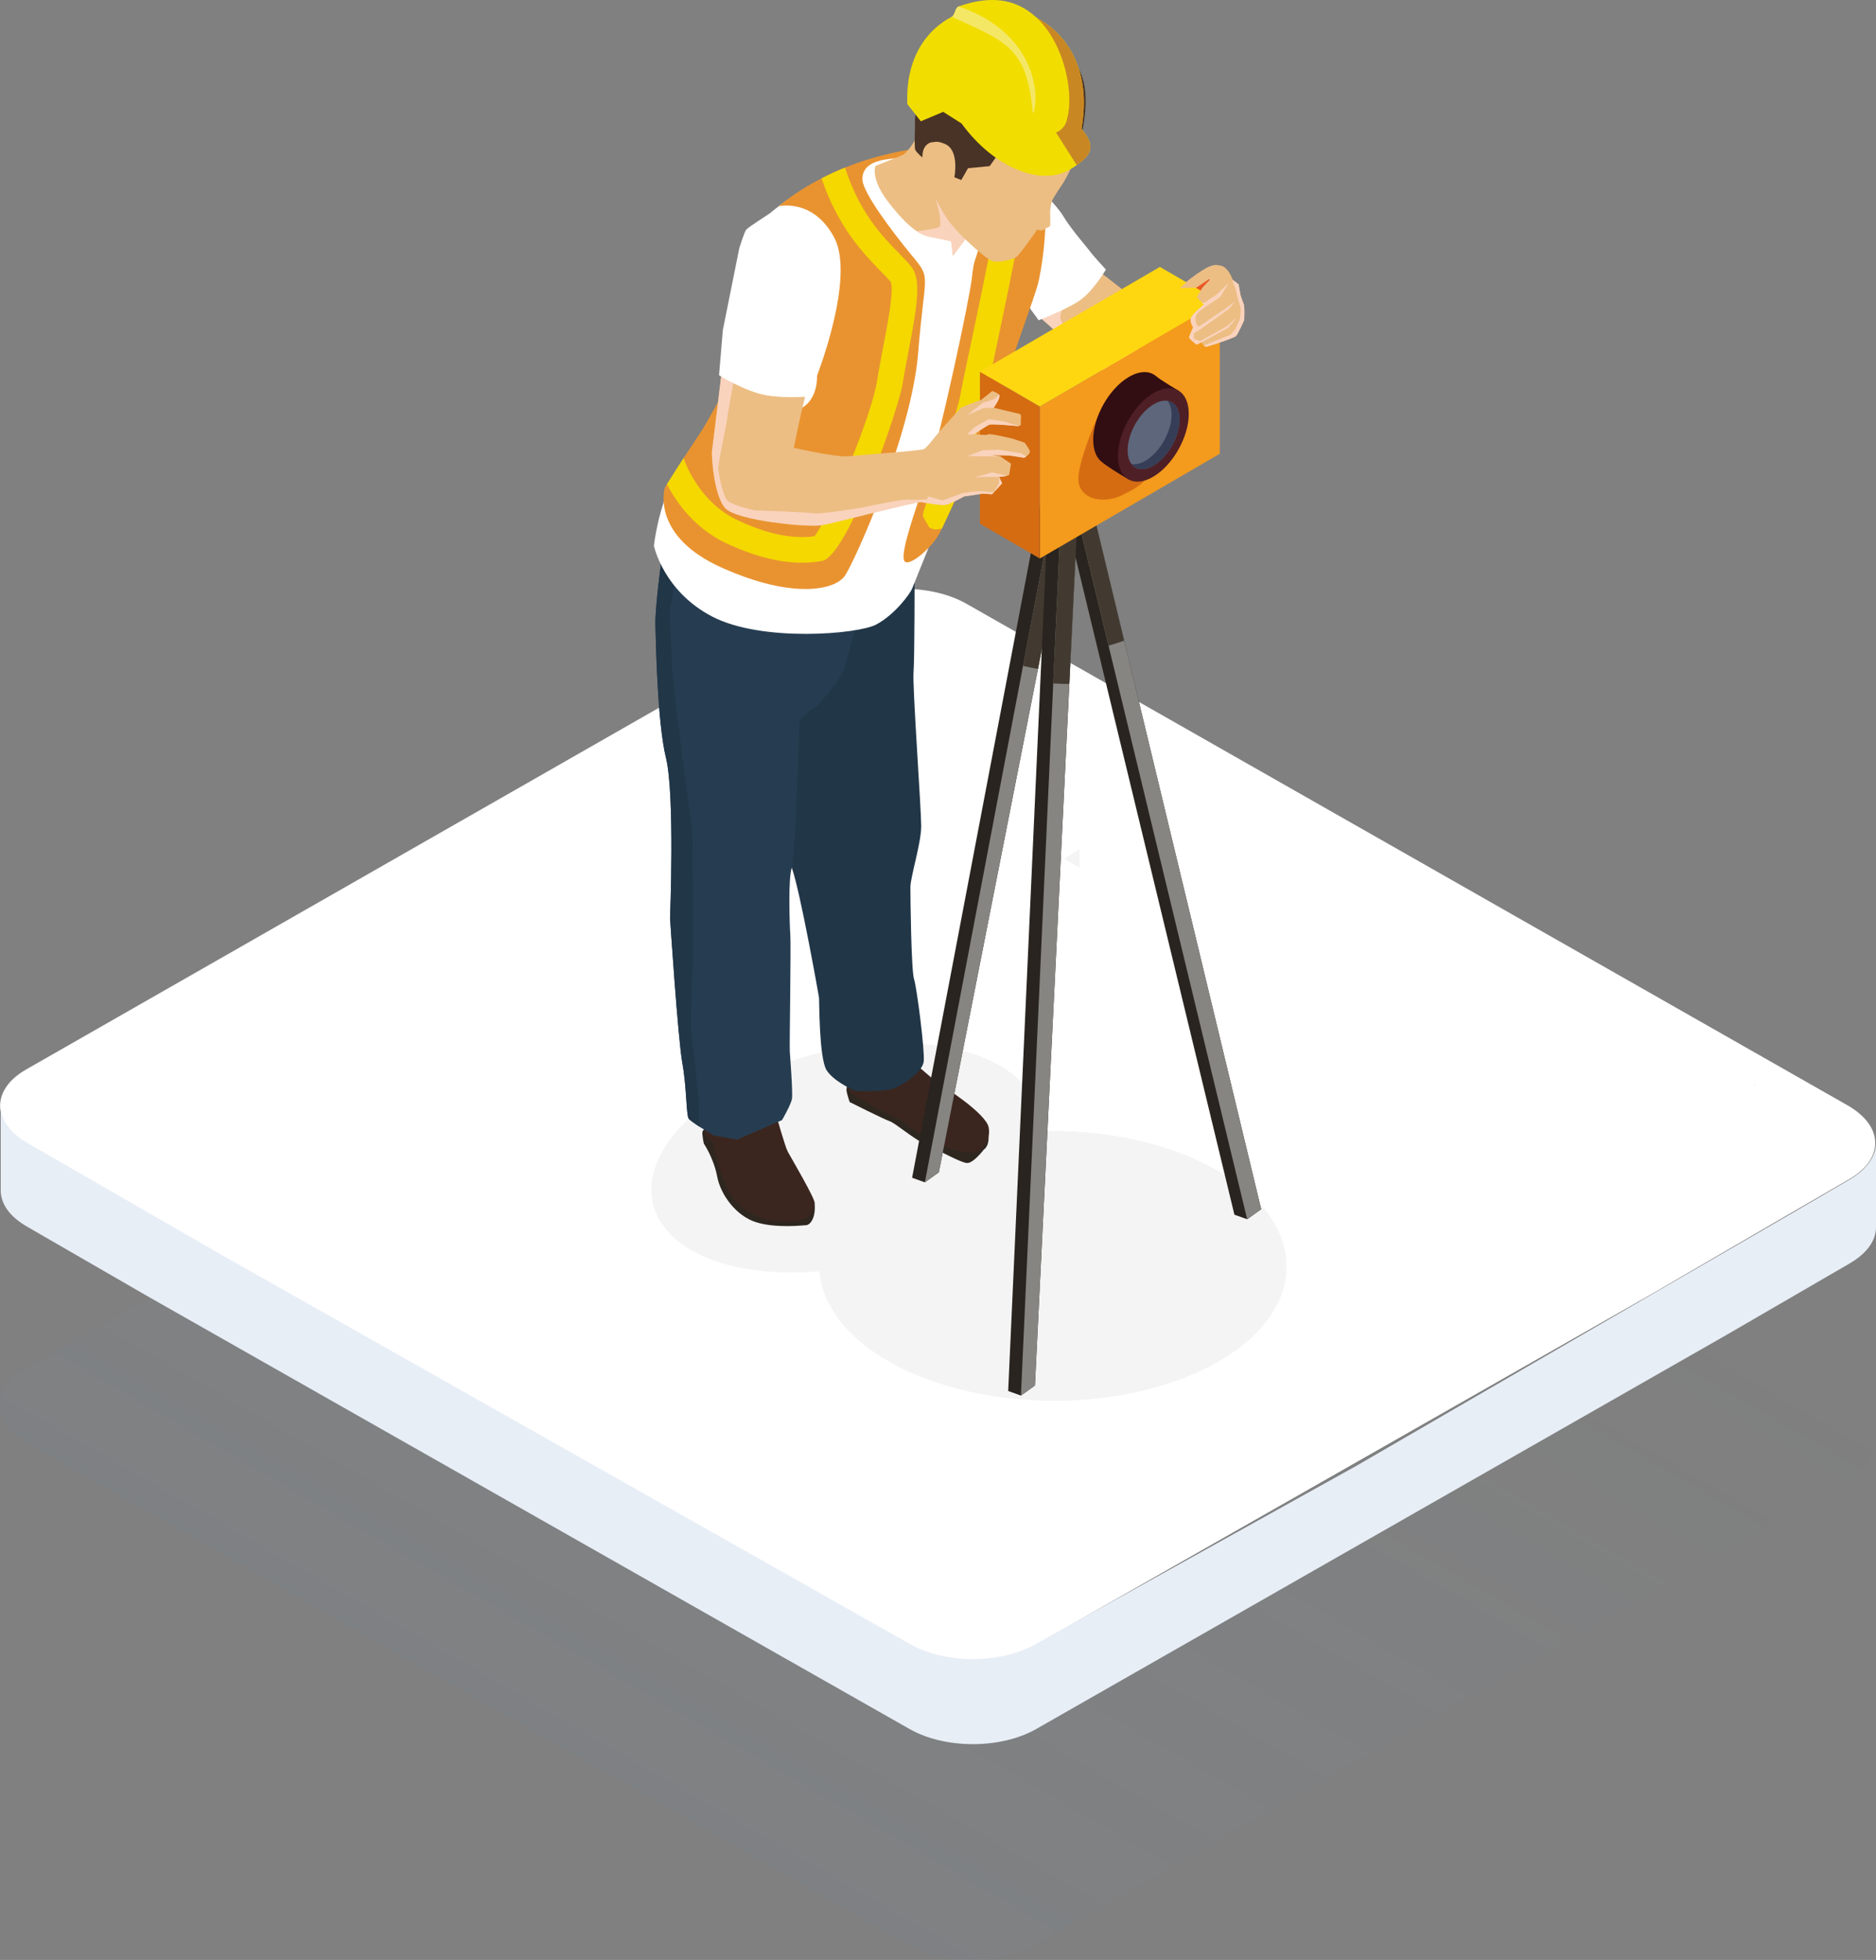 <?xml version="1.0" encoding="utf-8"?>
<!-- Generator: Adobe Illustrator 22.1.0, SVG Export Plug-In . SVG Version: 6.00 Build 0)  -->
<svg version="1.1" id="Layer_1" xmlns="http://www.w3.org/2000/svg" xmlns:xlink="http://www.w3.org/1999/xlink" x="0px" y="0px"
	 viewBox="0 0 67.808 70.817" style="enable-background:new 0 0 67.808 70.817;" xml:space="preserve">
<rect x="0" y="0" width="67.808" height="70.817" fill="#808080" stroke="none"/>
<style type="text/css">
	.st0{display:none;fill:#F6F6F6;}
	.st1{opacity:0.07;}
	.st2{fill:url(#SVGID_1_);}
	.st3{enable-background:new    ;}
	.st4{fill:#FFFFFF;}
	.st5{fill:#E8EEF6;}
	.st6{display:none;fill:#F4F4F4;}
	.st7{opacity:0.3;fill:#D8D8D8;enable-background:new    ;}
	.st8{opacity:0.3;fill:#D8D8D8;}
	.st9{fill:#2E2720;}
	.st10{fill:#3B261F;}
	.st11{fill:#213647;}
	.st12{fill:#263D51;}
	.st13{fill:#ECBE84;}
	.st14{fill:#FAD3BD;}
	.st15{fill:#E99330;}
	.st16{fill:#F4D800;}
	.st17{fill:#F9C6A9;}
	.st18{fill:#E95724;}
	.st19{fill:#29241F;}
	.st20{fill:#878581;}
	.st21{fill:#423A30;}
	.st22{fill:#F49A1C;}
	.st23{fill:#D56C12;}
	.st24{fill:#FFD710;}
	.st25{fill:#493326;}
	.st26{fill:#320E13;}
	.st27{fill:#4F1F26;}
	.st28{fill:#5D667B;}
	.st29{fill:#363D56;}
	.st30{fill-rule:evenodd;clip-rule:evenodd;fill:#F1DD00;}
	.st31{fill-rule:evenodd;clip-rule:evenodd;fill:#C98724;}
	.st32{fill-rule:evenodd;clip-rule:evenodd;fill:#F4E766;}
</style>
<rect x="-21.072" y="-26.74" class="st0" width="98" height="107.5"/>
<g>
	<g>
		<g class="st1">
			
				<linearGradient id="SVGID_1_" gradientUnits="userSpaceOnUse" x1="25.363" y1="-556.201" x2="42.412" y2="-526.67" gradientTransform="matrix(1 0 0 -1 0 -489.981)">
				<stop  offset="0" style="stop-color:#6C90B2"/>
				<stop  offset="1" style="stop-color:#6C90B2;stop-opacity:0"/>
			</linearGradient>
			<path class="st2" d="M66.841,50.793L34.959,32.649c-1.284-0.734-3.302-0.734-4.586,0L0.946,49.463
				c-1.284,0.734-1.238,1.926,0,2.66l31.882,18.143c1.284,0.734,3.302,0.734,4.586,0l29.382-16.814
				C68.125,52.719,68.079,51.527,66.841,50.793z"/>
		</g>
		<g>
			<g class="st3">
				<g>
					<path class="st4" d="M37.418,59.441c-1.29,0.74-3.3,0.74-4.59,0L7.999,45.37l-7.05-4.07c-0.52-0.31-0.84-0.71-0.92-1.11
						c-0.12-0.55,0.18-1.13,0.92-1.55l29.42-16.81c1.29-0.74,3.31-0.74,4.59,0l31.879,18.141c0.15,0.09,0.29,0.19,0.41,0.3
						c0.82,0.72,0.71,1.71-0.45,2.36l-2.69,1.56l-2.7,1.57l-1.63,0.95"/>
				</g>
				<path class="st5" d="M67.808,41.301v3.03c0,0.5-0.33,0.96-0.97,1.33l-4.43,2.57L37.455,62.472c-1.28,0.73-3.3,0.73-4.58,0
					L5.396,46.871l-4.4-2.54c-0.65-0.37-0.97-0.83-0.97-1.33v-3.03c0,0.46,0.32,0.96,0.97,1.33l7.03,4.05l24.849,14.041
					c1.28,0.74,3.3,0.74,4.58,0l11.593-6.441l10.74-6.23l5.01-2.9l2.04-1.19C67.478,42.261,67.808,41.761,67.808,41.301z"/>
			</g>
		</g>
	</g>
</g>
<rect x="-24.739" y="-34.657" class="st6" width="104.667" height="118"/>
<path class="st7" d="M63.448,39.121v0.09l-0.07,0.04C63.408,39.211,63.428,39.171,63.448,39.121z"/>
<polyline class="st7" points="39.019,30.698 39.016,30.696 38.459,31.024 39.016,31.352 39.022,31.349 "/>
<g>
	<g>
		<path class="st8" d="M46.501,45.734c-0.012-1.244-0.844-2.487-2.493-3.439c-1.771-1.022-4.125-1.495-6.435-1.428
			c0.07-0.884-0.359-1.705-1.337-2.306c-2.284-1.404-6.676-1.075-9.809,0.734c-3.133,1.809-3.821,4.414-1.537,5.817
			c1.172,0.72,2.9,0.981,4.727,0.823c0.096,1.176,0.916,2.337,2.475,3.238c3.311,1.912,8.661,1.921,11.952,0.022
			c1.639-0.946,2.457-2.187,2.457-3.431C46.502,45.755,46.502,45.744,46.501,45.734z"/>
		<path class="st9" d="M30.667,39.049c0,0-0.089,0.25-0.067,0.379c0.022,0.128,0.11,0.391,0.11,0.391s1.235,0.621,1.446,0.692
			c0.212,0.071,0.891,0.667,1.369,0.877c0.478,0.21,1.191,0.616,1.423,0.634c0.232,0.019,0.612-0.486,0.612-0.486
			s0.191-0.098,0.171-0.484c-0.019-0.386-2.037-1.009-2.037-1.009L30.667,39.049z"/>
		<path class="st10" d="M33.021,38.41c0.067,0.001,0.826,0.717,0.97,0.787c0.144,0.07,1.654,1.042,1.745,1.54
			c0.092,0.498-0.278,0.814-0.449,0.896c-0.171,0.082-0.781-0.082-1.25-0.22c-0.468-0.139-1.468-0.953-1.583-0.996
			c-0.116-0.043-1.607-0.785-1.723-0.966c-0.116-0.181-0.33-0.796-0.33-0.796L33.021,38.41z"/>
		<path class="st11" d="M33.059,20.649c0,0,0.001,3.171-0.04,3.656c-0.041,0.486,0.277,4.911,0.278,5.539
			c0.001,0.628-0.391,1.836-0.391,2.217c0,0.381,0.03,3.008,0.132,3.317c0.102,0.309,0.393,2.601,0.35,2.974
			s-0.679,0.799-1.043,0.959c-0.364,0.16-1.43,0.106-1.43,0.106s-0.752-0.312-1.034-0.742s-0.266-2.556-0.277-2.626
			c-0.01-0.069-0.672-3.815-0.986-4.7c-0.315-0.885-0.347-3.87-0.347-3.87s-0.675-4.016-0.588-4.662
			c0.088-0.646,0.935-2.402,1.313-2.514C29.376,20.19,33.059,20.649,33.059,20.649z"/>
		<path class="st9" d="M25.679,40.656c0,0-0.27,0.132-0.289,0.24c-0.019,0.109,0.049,0.423,0.049,0.423s0.356,0.522,0.484,1.194
			c0.128,0.672,0.691,1.421,1.401,1.647c0.711,0.226,1.682,0.117,1.818,0.108c0.136-0.01,0.358-0.251,0.3-0.81
			c-0.769-0.404-2.456-1.766-2.456-1.766L25.679,40.656z"/>
		<path class="st10" d="M28.074,40.35c0,0,0.302,1.084,0.404,1.27c0.102,0.186,0.989,1.698,0.964,1.839
			c-0.025,0.141-0.075,0.491-0.395,0.591c-0.32,0.1-1.064,0.126-1.538-0.047c-0.474-0.173-0.872-0.456-1.165-0.956
			c-0.293-0.5-0.57-1.725-0.57-1.725l-0.307-0.357c0,0-0.083-0.989-0.044-1.083C25.462,39.789,28.074,40.35,28.074,40.35z"/>
		<path class="st12" d="M28.624,39.708c-0.038,0.216-0.359,0.765-0.359,0.765l-1.624,0.701l-0.848-0.149
			c0,0-0.264-0.155-0.508-0.313c-0.183-0.12-0.356-0.24-0.393-0.295c-0.09-0.128-0.069-1.132-0.229-2.011
			c-0.158-0.88-0.444-5.233-0.444-5.233s0.179-4.449-0.146-5.784c-0.325-1.335-0.366-4.276-0.384-4.817
			c-0.016-0.541,0.203-2.295,0.253-2.577c0.013-0.074,0.269-0.262,0.704-0.427c1.229-0.469,3.882-0.753,6.481,2.253
			c0,0-0.464,1.868-0.613,2.335c-0.15,0.467-0.977,1.351-0.977,1.351s-0.606,0.387-0.636,0.56c-0.031,0.175-0.144,4.882-0.282,5.283
			c-0.138,0.402-0.077,2.093-0.052,2.455c0.026,0.364-0.034,4.006-0.02,4.187C28.559,38.172,28.663,39.491,28.624,39.708z"/>
		<path class="st11" d="M25.285,40.712c-0.183-0.12-0.356-0.24-0.393-0.295c-0.09-0.128-0.069-1.132-0.229-2.011
			c-0.158-0.88-0.444-5.233-0.444-5.233s0.179-4.449-0.146-5.784c-0.325-1.335-0.366-4.276-0.384-4.817
			c-0.016-0.541,0.203-2.295,0.253-2.577c0.013-0.074,0.269-0.262,0.704-0.427c-0.124,0.728-0.383,2.233-0.416,2.353
			c-0.045,0.162,0.051,1.808,0.064,2.213c0.012,0.405,0.387,3.328,0.387,3.328l0.351,2.683c0,0,0.046,4.696,0.003,4.941
			c-0.043,0.245-0.07,2.02-0.052,2.142c0.018,0.121,0.257,2.315,0.257,2.315L25.285,40.712z"/>
		<path class="st13" d="M43.21,13.016c-0.014,0.143-1.771,1.144-2.135,1.113c-0.364-0.031-2.006-1.328-2.084-1.397
			c-0.078-0.07-1.128-1.039-1.421-1.282c-0.24-0.197,0.28-1.275,0.479-1.666c0.047-0.089,0.075-0.141,0.075-0.141l1.548,0.117
			c0,0,0.757,0.592,0.985,0.766c0.084,0.065,0.456,0.402,0.891,0.808c0.179,0.167,0.368,0.346,0.551,0.521
			C42.683,12.414,43.217,12.948,43.21,13.016z"/>
		<path class="st14" d="M44.089,11.78l-0.502,0.916c0,0-0.473,0.917-0.936,1.205c-0.462,0.288-1.185,0.43-1.576,0.229
			c-0.364-0.031-2.006-1.328-2.084-1.397c-0.078-0.07-1.128-1.039-1.421-1.282c-0.24-0.197,0.28-1.275,0.479-1.666
			c0.146,0.176,0.501,0.771,0.501,0.771s-0.216,0.752-0.226,0.901c-0.009,0.15,0.204,0.465,0.55,0.795
			c0.345,0.33,1.267,1.097,1.267,1.097l0.447,0.27c0.101,0.061,0.205,0.147,0.314,0.191c0.145,0.058,0.211,0.013,0.381-0.013
			c0.182-0.027,0.369,0.03,0.546-0.015c0.251-0.064,0.399-0.256,0.494-0.483c0.055-0.134,0.111-0.267,0.166-0.4
			c0.084-0.202,0.164-0.445,0.04-0.625c-0.05-0.072-0.128-0.125-0.161-0.205c-0.036-0.086-0.013-0.184,0.014-0.273
			c0.076-0.246,0.182-0.5,0.33-0.712c0.053-0.076,0.18-0.298,0.267-0.335c0.001,0,0.669-0.285,0.669-0.285L44.089,11.78z"/>
		<path class="st4" d="M39.973,9.74c0,0-0.419,0.708-0.867,1.057c-0.448,0.35-1.565,0.774-1.565,0.774l-0.385-0.53l-1.027-4.374
			l1.359,0.076c0,0,0.698,0.648,0.957,1.088c0.258,0.44,0.93,1.206,0.976,1.281C39.466,9.189,39.973,9.74,39.973,9.74z"/>
		<path class="st4" d="M36.431,12.897c0,0,0.631-1.356,0.902-2.194c0.271-0.837,0.587-2.821,0.554-3.14
			c-0.033-0.32-0.314-0.761-0.433-0.849c-0.119-0.088-2.791-1.198-3.432-1.311c-0.641-0.113-2.022,0.159-3.007,0.534
			c-0.985,0.375-2.247,1.021-2.872,1.516c-0.625,0.495-1.033,0.809-1.132,1.24c-0.098,0.431-0.963,6.227-1.101,6.248
			c-0.138,0.02-0.487,0.855-0.487,0.855s-0.516,0.514-1.073,1.514c-0.557,1-0.715,2.406-0.715,2.406s0.337,1.65,2.124,2.57
			c1.787,0.92,5.244,0.633,5.911,0.28c0.667-0.353,1.226-1.106,1.307-1.316c0.082-0.21,1.326-3.329,1.559-3.758
			C34.767,17.062,36.431,12.897,36.431,12.897z"/>
		<path class="st15" d="M37.498,10.327c-0.148,0.515-0.793,2.249-1.094,3.222c-0.213,0.672-1.159,2.889-1.817,4.377
			c-0.227,0.505-0.422,0.927-0.542,1.173c-0.037,0.074-0.065,0.134-0.088,0.176c-0.301,0.561-1.215,1.321-1.289,0.941
			c-0.079-0.38,0.394-1.729,0.848-3.055c0.454-1.326,1.521-6.319,1.609-7.094c0.093-0.774,0.079-0.468,0.292-1.229
			c0.213-0.76-0.895-2.991-1.28-3.148c-0.38-0.153-1.766,0.014-2.17,0.079c-0.408,0.07-0.821,0.255-0.793,0.737
			c0.032,0.478,1.08,1.873,1.794,2.736c0.714,0.862,0.454,0.566,0.218,3.514c-0.236,2.949-2.3,7.553-2.652,8.054
			c-0.352,0.501-1.85,0.853-4.419-0.287c-2.569-1.141-2.096-2.81-2.096-2.87c0-0.009,0.032-0.07,0.088-0.158
			c0.125-0.204,0.366-0.575,0.603-0.946c0.297-0.45,0.593-0.895,0.677-1.025c0.181-0.292,0.788-1.396,0.788-1.396
			s1.247,0.876,2.341,0.756s1.015-1.308,1.015-1.308s1.386-3.538,0.626-4.984c-0.76-1.442-2.017-1.141-2.017-1.141
			c0.501-0.403,1.025-0.737,1.553-1.006c0.283-0.148,0.566-0.278,0.848-0.389c2.198-0.886,4.27-0.839,4.66-0.76
			c0.533,0.102,2.175,1.238,2.462,1.864C37.952,7.786,37.651,9.808,37.498,10.327z"/>
		<g>
			<path class="st16" d="M32.94,9.636c-0.13-0.162-0.287-0.32-0.464-0.505c-0.598-0.612-1.405-1.442-1.933-3.074
				c-0.283,0.111-0.566,0.241-0.848,0.389c0.598,1.766,1.507,2.703,2.114,3.329c0.162,0.167,0.306,0.311,0.389,0.417
				c0.121,0.269-0.111,1.498-0.269,2.314c-0.079,0.417-0.162,0.839-0.223,1.229c-0.213,1.386-1.79,5.044-2.263,5.638
				c-0.399,0.06-1.321,0.121-2.814-0.593c-1.308-0.626-1.827-1.952-1.92-2.23c-0.236,0.371-0.478,0.742-0.603,0.946
				c0.338,0.654,0.988,1.581,2.123,2.123c1.233,0.584,2.156,0.714,2.763,0.714c0.338,0,0.58-0.042,0.719-0.065
				c0.927-0.158,2.777-5.517,2.912-6.389c0.06-0.38,0.139-0.788,0.218-1.201C33.154,11.05,33.311,10.104,32.94,9.636z"/>
		</g>
		<g>
			<path class="st16" d="M35.968,12.761c-0.167,0.788-0.301,1.419-0.348,1.669c-0.102,0.593-0.612,2.11-0.988,3.213
				c-0.032,0.102-0.07,0.204-0.102,0.306c0.019-0.009,0.037-0.014,0.056-0.023c-0.227,0.505-0.422,0.927-0.542,1.173
				c-0.093,0.023-0.158,0.032-0.213,0.032c-0.121,0-0.181-0.037-0.25-0.083l-0.223-0.394c0-0.121,0.014-0.162,0.399-1.307
				c0.343-1.015,0.862-2.555,0.955-3.079c0.042-0.255,0.181-0.899,0.348-1.697c0.329-1.544,1.006-4.748,0.983-5.174l0.923-0.083
				C37.007,7.749,36.659,9.488,35.968,12.761z"/>
		</g>
		<path class="st17" d="M44.095,11.769l-0.006,0.011l-0.502,0.916c0,0-0.473,0.917-0.936,1.205c-0.462,0.288-1.185,0.43-1.576,0.229
			c-0.295-0.151-0.429-0.342-0.487-0.511c-0.02-0.055-0.031-0.108-0.037-0.156c-0.023-0.196,0.065-0.938,0.149-1.174
			c0.084-0.238,0.428-0.573,0.541-0.687c0.028-0.03,0.147-0.131,0.308-0.267c0.462-0.393,1.283-1.079,1.346-1.155
			c0.085-0.102,0.783-0.534,0.783-0.534s0.401,0.155,0.706,0.528C44.688,10.546,44.095,11.769,44.095,11.769z"/>
		<path class="st14" d="M40.721,13.031c0,0,0.048-0.512,0.053-0.537c0.004-0.024,0.204-0.678,0.204-0.678l0.319-0.265
			c0,0-0.399,0.285-0.412,0.316c-0.014,0.031-0.23,0.59-0.23,0.59s-0.079,0.533-0.082,0.558c-0.003,0.025-0.023,0.404-0.023,0.404
			L40.721,13.031z"/>
		<polygon class="st18" points="43.326,12.028 41.122,12.757 41.485,10.696 43.73,10.069 		"/>
		<g>
			<g>
				<polygon class="st19" points="39.056,16.258 39.043,16.422 33.935,42.358 33.429,42.72 32.968,42.555 37.969,16.258 				"/>
				<polygon class="st20" points="39.042,16.422 38.982,16.728 38.949,16.892 38.753,17.889 38.265,20.37 38.265,20.372 
					37.92,22.121 36.611,28.764 33.935,42.358 33.429,42.72 36.103,28.662 37.355,22.072 38.43,16.422 				"/>
				<path class="st21" d="M38.829,17.503l-1.312,6.666c-0.172-0.03-0.373-0.069-0.54-0.108l1.252-6.59
					C38.416,17.493,38.639,17.492,38.829,17.503z"/>
				<g>
					<polygon class="st19" points="39.056,16.564 39.043,16.728 37.408,50.062 36.902,50.425 36.441,50.26 37.969,16.564 					"/>
					<polygon class="st20" points="39.042,16.728 39.034,16.892 38.946,18.687 38.946,18.688 38.777,22.139 38.444,28.932 
						37.408,50.062 36.902,50.424 37.878,28.912 38.185,22.134 38.265,20.372 38.265,20.37 38.43,16.728 					"/>
				</g>
				<g>
					<polygon class="st19" points="39.137,16.728 39.125,16.892 45.585,43.691 45.079,44.054 44.618,43.889 38.051,16.728 					"/>
					<polygon class="st20" points="45.585,43.691 45.079,44.054 41.34,28.588 39.765,22.074 38.946,18.688 38.946,18.687 
						38.753,17.889 38.512,16.892 39.124,16.892 40.354,21.992 41.904,28.421 					"/>
				</g>
				<path class="st21" d="M38.983,17.921l-0.333,6.793c-0.189-0.002-0.394-0.009-0.581-0.02l0.308-6.795
					C38.573,17.906,38.786,17.924,38.983,17.921z"/>
				<path class="st21" d="M40.633,23.149c-0.184,0.062-0.373,0.13-0.564,0.179l-1.556-6.436c0.198-0.022,0.419,0.033,0.613,0
					L40.633,23.149z"/>
			</g>
		</g>
		<polygon id="XMLID_113_" class="st22" points="44.089,10.898 44.089,16.395 37.584,20.18 37.584,14.685 		"/>
		<path class="st23" d="M39.737,14.908c0,0-0.836,1.86-0.754,2.496c0.082,0.637,0.879,0.811,1.561,0.495
			c0.682-0.316,1.086-0.684,1.274-1.171c0.188-0.487-0.363-1.939-0.363-1.939L39.737,14.908z"/>
		<polygon id="XMLID_112_" class="st23" points="37.583,14.686 37.583,20.179 35.419,18.923 35.419,13.429 		"/>
		<polygon id="XMLID_111_" class="st24" points="37.583,14.686 44.089,10.9 41.925,9.644 35.419,13.429 		"/>
		<path class="st13" d="M35.922,7.844c-0.007,0.01-0.063,0.053-0.146,0.114c-0.264,0.193-0.79,0.561-0.79,0.561l-0.543,0.723
			l-0.063-0.527c0,0-0.322-0.078-0.703-0.145c-0.167-0.029-0.339-0.085-0.54-0.217c-0.257-0.169-0.564-0.461-0.974-0.98
			c-0.734-0.925-0.519-1.379-0.519-1.379s0.83-0.324,0.988-0.397c0.159-0.073,0.536-0.623,0.567-0.797
			c0.031-0.173,0.818-0.639,0.818-0.639s1.899,1.813,2.184,2.099C36.487,6.544,35.951,7.804,35.922,7.844z"/>
		<path class="st14" d="M35.775,7.958c-0.264,0.193-0.79,0.561-0.79,0.561l-0.543,0.723l-0.063-0.527c0,0-0.322-0.078-0.703-0.145
			c-0.167-0.029-0.339-0.085-0.54-0.217l0.239-0.027c0,0,0.526-0.075,0.578-0.124c0.054-0.048,0.027-0.217,0.023-0.352
			c-0.004-0.135-0.163-0.69-0.163-0.69S35.341,7.689,35.775,7.958z"/>
		<path class="st13" d="M39.017,3.628c0,0,0.001,1.266-0.091,1.788c-0.092,0.522-0.457,1.129-0.488,1.18
			c-0.031,0.05-0.387,0.567-0.422,0.686c-0.034,0.119-0.058,0.328-0.058,0.328s0.008,0.517,0.002,0.549
			c-0.006,0.033-0.31,0.169-0.31,0.169l-0.163-0.029c0,0-0.605,0.875-0.746,0.981c-0.141,0.106-0.595,0.205-0.834,0.163
			s-1.066-0.815-1.431-1.227c-0.364-0.412-0.664-1.058-0.664-1.058s-0.362-1.195-0.452-1.446c-0.09-0.251-0.175-0.874-0.175-0.874
			s0.602-2.378,1.656-2.697c1.053-0.318,3.715,0.913,3.715,0.913L39.017,3.628z"/>
		<path class="st13" d="M37.099,16.488c-0.042,0.032-0.078,0.052-0.078,0.052l-0.524-0.08l-0.69-0.021l0.349,0.049l0.389,0.27
			c0,0-0.06,0.338-0.069,0.391c-0.003,0.016-0.032,0.028-0.073,0.04c-0.001,0-0.001,0-0.001,0c-0.106,0.028-0.287,0.043-0.287,0.043
			l0.107,0.231l-0.363,0.396l-0.332-0.025l-0.68,0.103c0,0-0.473,0.265-0.647,0.299c-0.174,0.035-0.696-0.053-0.879-0.094
			c-0.184-0.04-3.136,0.755-3.632,0.836s-3.04-0.166-3.466-0.611c-0.426-0.445-0.509-1.949-0.488-2.069
			c0.021-0.119,0.356-2.906,0.356-2.906l0.486,0.063l1.999,0.258c0,0,0.544,0.538,0.524,0.621c-0.021,0.082-0.216,0.872-0.409,1.846
			c0.3,0.076,1.641,0.346,1.939,0.308c0.298-0.036,2.668-0.202,2.769-0.262c0.101-0.06,0.388-0.425,0.448-0.503
			c0.058-0.08,0.892-0.998,0.892-0.998s0.639-0.257,0.672-0.251c0.033,0.006,0.452-0.345,0.452-0.345s0.129,0.033,0.237,0.12
			c0,0,0.001,0,0.001,0.002c0.1,0.083-0.159,0.443-0.185,0.478l-0.002,0.002c0,0,0.827,0.202,0.93,0.22
			c0.104,0.018,0.036,0.208,0.056,0.346c0.008,0.054-0.022,0.079-0.062,0.09c-0.061,0.016-0.143-0.002-0.143-0.002
			s-0.826-0.078-0.934-0.042c-0.107,0.038-0.543,0.341-0.543,0.341s0.46,0.06,0.502,0.011c0.042-0.049,0.87,0.153,0.87,0.153
			l0.445,0.146c0,0,0.136,0.181,0.184,0.291C37.253,16.354,37.167,16.436,37.099,16.488z"/>
		<path class="st25" d="M38.216,5.123c0,0-0.493,0.003-1.115-0.096c-0.621-0.098-0.74,0.004-0.879,0.282
			c-0.139,0.278-0.452,0.694-0.452,0.694l-0.781,0.074l-0.243,0.428l-0.251-0.1c0,0,0.196-0.974-0.336-1.202
			c-0.532-0.228-0.487,0.089-0.561,0.19s-0.236,0.319-0.236,0.319s-0.231-0.194-0.277-0.294c-0.046-0.099-0.006-0.708-0.015-1.035
			c-0.01-0.327,0.272-1.733,0.57-2.532s2.091-1.312,3.126-1.085c1.035,0.227,2.052,1.135,2.347,2.005
			c0.295,0.87-0.016,2.059-0.016,2.059l-0.187,0.236L38.216,5.123z"/>
		<path class="st13" d="M34.26,6.24c0,0-0.135,0.514-0.287,0.549c-0.152,0.035-0.417-0.174-0.495-0.272
			c-0.078-0.098-0.179-0.698-0.126-1.002c0.054-0.304,0.302-0.44,0.488-0.351c0.186,0.089,0.417,0.37,0.438,0.598
			C34.299,5.99,34.26,6.24,34.26,6.24z"/>
		<path class="st14" d="M35.554,14.743l-0.591,0.256l0.585-0.459c0,0,0.385-0.084,0.47-0.186c0.022-0.027,0.053-0.063,0.086-0.102
			c0.1,0.083-0.159,0.443-0.185,0.478l-0.002,0.002L35.554,14.743z"/>
		<path class="st14" d="M36.108,17.462l0.007-0.229l0.107,0.231l-0.363,0.396l-0.332-0.025l-0.68,0.103c0,0-0.473,0.265-0.647,0.299
			c-0.174,0.035-0.696-0.053-0.879-0.094c-0.184-0.04-3.136,0.755-3.632,0.836s-3.04-0.166-3.466-0.611
			c-0.426-0.445-0.509-1.949-0.488-2.069c0.021-0.119,0.356-2.906,0.356-2.906l0.486,0.063c-0.062,0.335-0.275,1.485-0.293,1.669
			c-0.022,0.214-0.342,1.652-0.322,1.825c0.02,0.17,0.153,0.94,0.322,1.126c0.169,0.187,1,0.367,1,0.367s1.86,0.059,2.11,0.103
			c0.25,0.044,1.656-0.179,1.97-0.247c0.314-0.067,1.188-0.254,1.455-0.245c0.267,0.011,0.67,0.015,0.699-0.025
			c0.03-0.039,0.017-0.098,0.017-0.098l0.534,0.151l0.705-0.257c0,0,0.52-0.103,0.757-0.071c0.239,0.034,0.399,0.022,0.399,0.022
			L36.108,17.462z"/>
		<path class="st14" d="M36.402,17.19c-0.106,0.028-0.287,0.043-0.287,0.043l-0.597-0.002l-0.28,0.018l0.611-0.179L36.402,17.19z"/>
		<path class="st14" d="M35.744,15.144l0.571,0.093c0,0,0.293,0.093,0.527,0.152c-0.061,0.016-0.143-0.002-0.143-0.002
			s-0.826-0.078-0.934-0.042c-0.107,0.038-0.543,0.341-0.543,0.341l-0.267,0.018c0,0,0.238-0.252,0.295-0.284
			C35.306,15.387,35.744,15.144,35.744,15.144z"/>
		<path class="st14" d="M37.099,16.488c-0.042,0.032-0.078,0.052-0.078,0.052l-0.524-0.08l-0.69-0.021l0.349,0.049l-0.843,0.001
			l-0.335-0.015l0.533-0.203l0.583-0.022l0.802,0.124L37.099,16.488z"/>
		<path class="st4" d="M29.267,14.323c0,0-0.855,0.085-1.589-0.045c-0.733-0.129-1.688-0.718-1.688-0.718l0.138-1.639l0.595-2.96
			c0,0,0.178-0.567,0.244-0.656c0.066-0.089,0.817-0.566,0.817-0.566s2.235,0.029,2.359,1.613c0.124,1.585-0.649,3.683-0.649,3.683
			L29.267,14.323z"/>
		<path class="st13" d="M44.97,11.571c0,0-0.222,0.499-0.294,0.569c-0.072,0.072-0.901,0.345-1.034,0.381
			c-0.052,0.014-0.096-0.006-0.129-0.036c-0.051-0.048-0.079-0.117-0.079-0.117l-0.183,0.085c0,0-0.282-0.21-0.272-0.267
			c0.01-0.056,0.147-0.36,0.147-0.36s-0.114-0.163-0.088-0.31c0.026-0.146,0.476-0.513,0.476-0.513l-0.071-0.073l-0.184-0.19
			c0,0,0.133-0.237,0.181-0.315c0.048-0.079,0.413-0.438,0.413-0.438l-0.609,0.404l-0.608,0.022l0.461-0.391
			c0,0,0.599-0.482,0.879-0.449c0.279,0.032,0.294,0.094,0.395,0.195c0.073,0.075,0.139,0.226,0.169,0.3
			c0.01,0.026,0.017,0.043,0.017,0.043l0.212,0.164l0.072,0.397c0,0,0.059,0.189,0.107,0.298
			C44.997,11.079,44.97,11.571,44.97,11.571z"/>
		<path class="st14" d="M44.401,11.84l-0.967,0.527l-0.183,0.085c0,0-0.282-0.21-0.272-0.267c0.01-0.056,0.147-0.36,0.147-0.36
			s-0.114-0.163-0.088-0.31c0.026-0.146,0.476-0.513,0.476-0.513l-0.071-0.073l0.109-0.002c0,0,0.401-0.267,0.428-0.287
			c0.028-0.019,0.41-0.394,0.433-0.418l-0.315,0.516c0,0-0.397,0.257-0.646,0.432c-0.25,0.174-0.282,0.311-0.222,0.499
			c0.059,0.186,0.149,0.102,0.149,0.102l0.927-0.63l0.34-0.256l-0.226,0.276l-1.01,0.724l-0.255,0.158c0,0-0.012,0.165,0.008,0.194
			c0.02,0.029,0.212,0.087,0.212,0.087s0.994-0.539,1.007-0.565c0.012-0.025,0.299-0.264,0.336-0.294L44.401,11.84z"/>
		<path class="st14" d="M44.97,11.571c0,0-0.222,0.499-0.294,0.569c-0.072,0.072-0.901,0.345-1.034,0.381
			c-0.052,0.014-0.096-0.006-0.129-0.036l0.961-0.388l0.178-0.204c0,0,0.161-0.341,0.171-0.399c0.01-0.057,0.042-0.329,0.007-0.421
			c-0.035-0.094-0.08-0.264-0.106-0.352c-0.026-0.089-0.052-0.278-0.09-0.352c-0.037-0.074-0.095-0.302-0.095-0.302l0.001,0
			c0.01,0.026,0.017,0.043,0.017,0.043l0.212,0.164l0.072,0.397c0,0,0.059,0.189,0.107,0.298
			C44.997,11.079,44.97,11.571,44.97,11.571z"/>
		<g>
			<path id="XMLID_116_" class="st26" d="M39.514,15.892c0,0.351,0.102,0.614,0.273,0.769c0.234,0.213,1.006,0.662,1.006,0.662
				l1.817-3.2c0,0-0.641-0.375-0.819-0.528c-0.235-0.203-0.594-0.209-0.996,0.03C40.087,14.043,39.514,15.058,39.514,15.892z"/>
			<path id="XMLID_115_" class="st27" d="M40.408,16.474c0,0.833,0.573,1.168,1.28,0.749c0.707-0.419,1.28-1.434,1.28-2.267
				c0-0.833-0.573-1.168-1.28-0.749C40.981,14.626,40.408,15.641,40.408,16.474z"/>
			<path id="XMLID_114_" class="st28" d="M40.758,16.272c0,0.611,0.421,0.858,0.939,0.55c0.519-0.308,0.94-1.052,0.94-1.664
				c0-0.611-0.421-0.857-0.94-0.55C41.178,14.916,40.758,15.661,40.758,16.272z"/>
			<path class="st29" d="M42.203,14.485c0.089,0.116,0.144,0.283,0.144,0.497c0,0.611-0.421,1.356-0.94,1.664
				c-0.187,0.111-0.36,0.147-0.506,0.123c0.166,0.216,0.459,0.253,0.796,0.053c0.519-0.308,0.94-1.052,0.94-1.664
				C42.637,14.767,42.463,14.528,42.203,14.485z"/>
		</g>
	</g>
	<path class="st30" d="M38.713,6.104c0.961-0.596,0.776-0.929,0.378-1.455c0.958-5.451-6.502-5.943-6.296-0.888l0.488,0.621
		l0.809-0.34l0.664,0.42C35.89,6.028,37.623,6.78,38.713,6.104"/>
	<path class="st31" d="M38.919,5.968c0.724-0.513,0.538-0.834,0.172-1.319c0.359-2.044-0.466-3.391-1.626-4.009
		c1.027,0.967,1.357,2.782,1.097,3.662c-0.038,0.227-0.194,0.405-0.395,0.482L38.919,5.968z"/>
	<path class="st30" d="M36.588,0.109C35.94-0.102,35.24,0.022,34.65,0.232c-0.134,0.048-0.121,0.307-0.248,0.374
		c1.927,0.892,2.731,1.082,2.927,3.49c-0.057,0.341,0.173,0.663,0.514,0.719c0.341,0.057,0.663-0.173,0.719-0.514
		C38.886,3.207,38.297,0.664,36.588,0.109"/>
	<path class="st32" d="M34.65,0.232c-0.134,0.048-0.121,0.307-0.248,0.374c1.927,0.892,2.731,1.082,2.927,3.49
		C37.553,3.779,37.66,1.263,34.65,0.232"/>
</g>
</svg>
